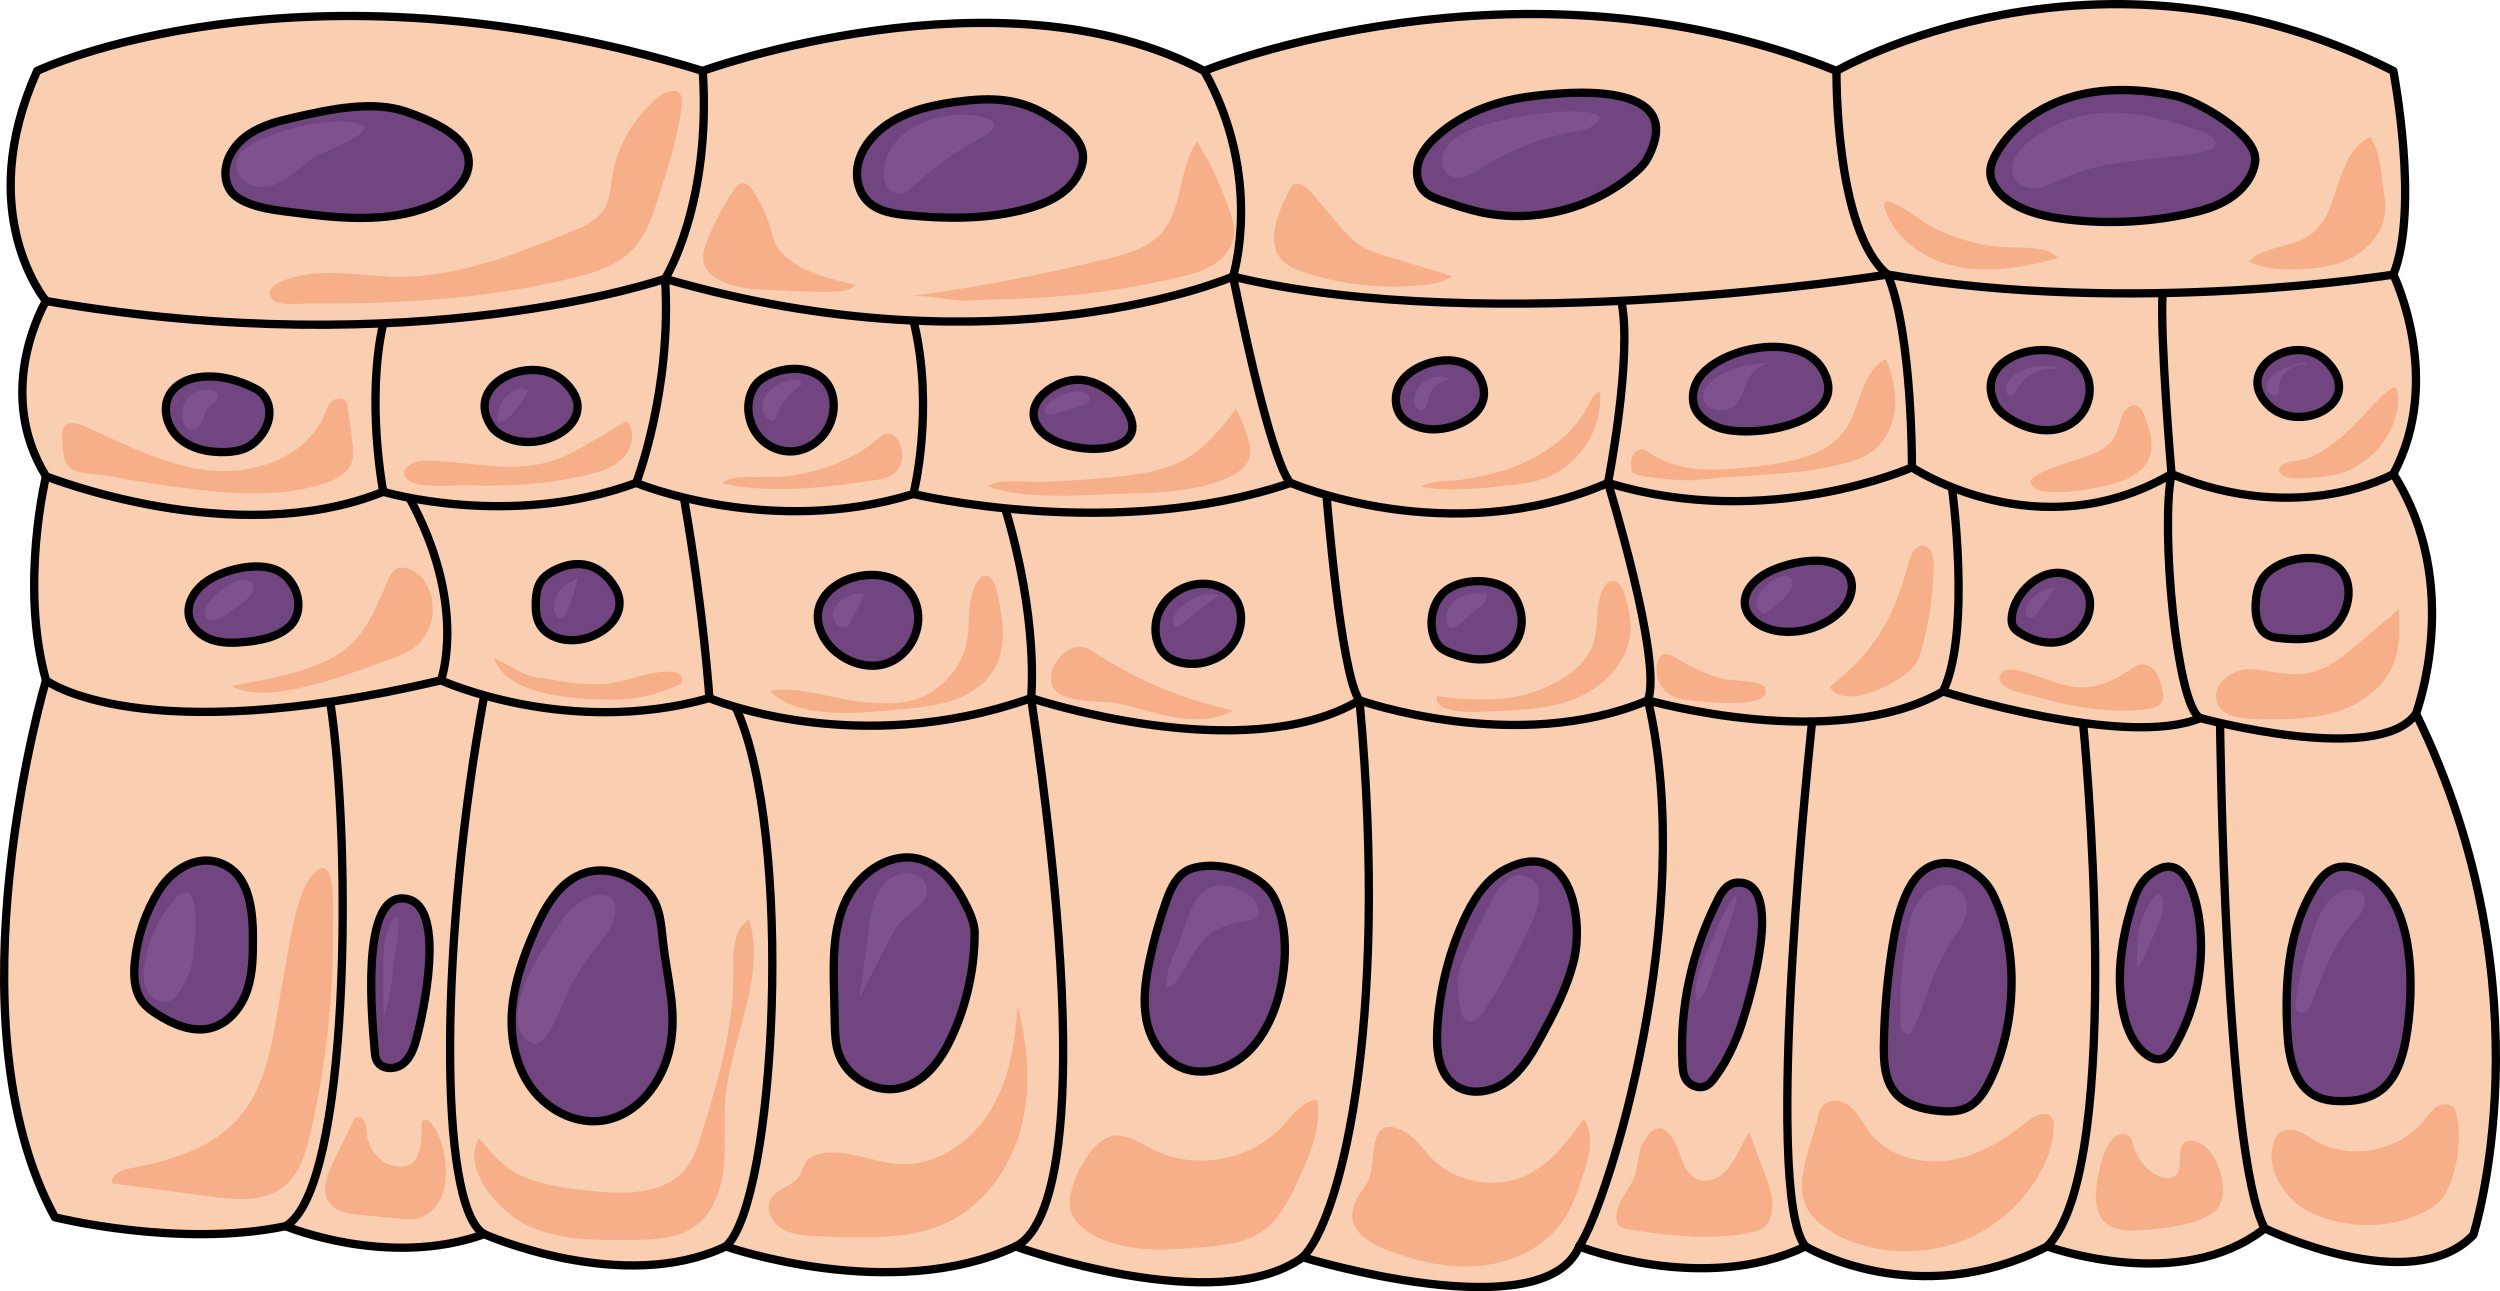 <?xml version="1.0" encoding="utf-8"?>
<!-- Generator: Adobe Illustrator 24.1.2, SVG Export Plug-In . SVG Version: 6.00 Build 0)  -->
<svg version="1.1" id="Camada_1" xmlns="http://www.w3.org/2000/svg" xmlns:xlink="http://www.w3.org/1999/xlink" x="0px" y="0px"
	 width="301.026px" height="155.473px" viewBox="0 0 301.026 155.473" enable-background="new 0 0 301.026 155.473"
	 xml:space="preserve">
<g>
	<g>
		<path fill="#FACEB0" d="M5.54,81.923c0,0-12.022,40.608,1.069,64.652c0,0,14.961,3.74,27.784,1.069c0,0,12.298,5.13,23.915,0.962
			c0,0,16.635,7.387,29.087,1.476c0,0,19.932,6.98,34.893,0c0,0,24.254,8.783,34.568,1.302c0,0,29.015,8.883,33.29-1.302
			c0,0,14.961,5.911,27.25,0c0,0,13.358,8.048,29.12,0c0,0,16.029,5.844,26.181-2.171c0,0,17.632,8.549,25.113,0.801
			c0,0,9.448-29.387-6.897-62.782S5.54,81.923,5.54,81.923z"/>
		<path fill="none" stroke="#000000" stroke-linecap="round" stroke-linejoin="round" stroke-miterlimit="10" d="M5.54,81.923
			c0,0-12.022,40.608,1.069,64.652c0,0,14.961,3.74,27.784,1.069c0,0,12.298,5.13,23.915,0.962c0,0,16.635,7.387,29.087,1.476
			c0,0,19.932,6.98,34.893,0c0,0,24.254,8.783,34.568,1.302c0,0,29.015,8.883,33.29-1.302c0,0,14.961,5.911,27.25,0
			c0,0,13.358,8.048,29.12,0c0,0,16.029,5.844,26.181-2.171c0,0,17.632,8.549,25.113,0.801c0,0,9.448-29.387-6.897-62.782
			S5.54,81.923,5.54,81.923z"/>
		<path fill="none" stroke="#000000" stroke-linecap="round" stroke-linejoin="round" stroke-miterlimit="10" d="M272.697,147.911
			c-4.809-8.816-5.378-60.863-5.378-60.863"/>
		<path fill="none" stroke="#000000" stroke-linecap="round" stroke-linejoin="round" stroke-miterlimit="10" d="M250.82,87.048
			c0,0,5.313,53.182-4.305,63.034"/>
		<path fill="none" stroke="#000000" stroke-linecap="round" stroke-linejoin="round" stroke-miterlimit="10" d="M217.395,150.081
			c-5.343-6.445,0.802-63.205,0.802-63.205"/>
		<path fill="none" stroke="#000000" stroke-linecap="round" stroke-linejoin="round" stroke-miterlimit="10" d="M190.145,150.081
			c3.473-5.11,14.345-40.093,8.282-65.754"/>
		<path fill="none" stroke="#000000" stroke-linecap="round" stroke-linejoin="round" stroke-miterlimit="10" d="M156.856,151.384
			c4.17-4.007,10.581-26.478,6.841-67.056"/>
		<path fill="none" stroke="#000000" stroke-linecap="round" stroke-linejoin="round" stroke-miterlimit="10" d="M122.287,150.081
			c4.007-1.904,9.589-13.659,1.87-66.021"/>
		<path fill="none" stroke="#000000" stroke-linecap="round" stroke-linejoin="round" stroke-miterlimit="10" d="M87.395,150.081
			c6.04-5.377,8.289-49.725,1.172-64.951"/>
		<path fill="none" stroke="#000000" stroke-linecap="round" stroke-linejoin="round" stroke-miterlimit="10" d="M58.308,148.606
			c-5.748-3.366-5.214-36.655,0-64.878"/>
		<path fill="none" stroke="#000000" stroke-linecap="round" stroke-linejoin="round" stroke-miterlimit="10" d="M34.393,147.643
			c7.748-4.542,8.015-45.951,5.343-63.316"/>
	</g>
	<g>
		<path fill="#FACEB0" d="M5.54,57.345c0,0-3.206,13.091,0,24.578c0,0,11.221,8.549,47.554,0c0,0,15.228,6.946,32.326,2.137
			c0,0,17.632,7.48,38.738,0c0,0,25.647,8.549,39.539,0.267c0,0,18.968,6.679,34.73,0c0,0,22.441,6.412,35.532-1.069
			c0,0,21.907,6.946,30.99,3.206c0,0,21.47,5.877,25.963-0.534c0,0,5.814-15.495-2.728-28.853S14.356,44.788,5.54,57.345z"/>
		<path fill="none" stroke="#000000" stroke-linecap="round" stroke-linejoin="round" stroke-miterlimit="10" d="M5.54,57.345
			c0,0-3.206,13.091,0,24.578c0,0,11.221,8.549,47.554,0c0,0,15.228,6.946,32.326,2.137c0,0,17.632,7.48,38.738,0
			c0,0,25.647,8.549,39.539,0.267c0,0,18.968,6.679,34.73,0c0,0,22.441,6.412,35.532-1.069c0,0,21.907,6.946,30.99,3.206
			c0,0,21.47,5.877,25.963-0.534c0,0,5.814-15.495-2.728-28.853S14.356,44.788,5.54,57.345z"/>
		<path fill="none" stroke="#000000" stroke-linecap="round" stroke-linejoin="round" stroke-miterlimit="10" d="M53.094,81.923
			c0,0,3.352-9.125-3.978-22.314"/>
		<path fill="none" stroke="#000000" stroke-linecap="round" stroke-linejoin="round" stroke-miterlimit="10" d="M85.42,84.06
			c0,0-0.666-10.249-3.005-23.712"/>
		<path fill="none" stroke="#000000" stroke-linecap="round" stroke-linejoin="round" stroke-miterlimit="10" d="M124.158,84.06
			c0,0,0.995-9.372-3.206-23.11"/>
		<path fill="none" stroke="#000000" stroke-linecap="round" stroke-linejoin="round" stroke-miterlimit="10" d="M163.697,84.327
			c-2.267-3.031-3.976-24.719-3.976-24.719"/>
		<path fill="none" stroke="#000000" stroke-linecap="round" stroke-linejoin="round" stroke-miterlimit="10" d="M198.427,84.327
			c1.804-4.764-4.809-26.181-4.809-26.181"/>
		<path fill="none" stroke="#000000" stroke-linecap="round" stroke-linejoin="round" stroke-miterlimit="10" d="M233.959,83.259
			c3.462-7.161,1.073-24.588,1.073-24.588"/>
		<path fill="none" stroke="#000000" stroke-linecap="round" stroke-linejoin="round" stroke-miterlimit="10" d="M264.949,86.465
			c-2.884-1.334-4.81-22.989-3.473-29.387"/>
	</g>
	<g>
		<path fill="#FACEB0" d="M288.184,33.06c0,0-22.968-6.706-27.775,2.228c-2.941-11.872-33.13-2.228-33.13-2.228
			c-8.282-13.331-32.06,3.164-32.06,3.164c-5.609-13.877-46.752-2.924-46.752-2.924s-27.804-0.36-38.48,5.297
			c0,0-17.89-17.319-29.912-5.029c-3.473-9.885-33.929,5.363-33.929,5.363s-9.35-4.562-40.608-2.692c0,0-6.412,10.686,0,21.105
			c0,0,22.708,9.083,40.608,1.87c0,0,15.228,4.542,30.456-1.069c0,0,16.01,6.679,33.385,1.336c0,0,24.321,5.877,45.426-1.336
			c0,0,19.235,8.282,38.203,0c19.235,5.877,36.6-1.87,36.6-1.87s15.228,10.152,31.257,0.802c15.495,6.412,26.708,0,26.708,0
			C294.322,45.59,288.184,33.06,288.184,33.06z"/>
		<path fill="none" stroke="#000000" stroke-linecap="round" stroke-linejoin="round" stroke-miterlimit="10" d="M288.184,33.06
			c0,0-22.968-6.706-27.775,2.228l0,0c-2.941-11.872-33.128-2.228-33.129-2.228h0c-8.282-13.331-32.06,3.164-32.06,3.164
			c-5.609-13.877-46.752-2.924-46.752-2.924s-27.804-0.36-38.48,5.297c0,0-17.89-17.319-29.912-5.029
			c-3.473-9.885-33.929,5.363-33.929,5.363s-9.35-4.562-40.608-2.692c0,0-6.412,10.686,0,21.105c0,0,22.708,9.083,40.608,1.87
			c0,0,15.228,4.542,30.456-1.069c0,0,16.01,6.679,33.385,1.336c0,0,24.321,5.877,45.426-1.336c0,0,19.235,8.282,38.203,0
			c19.235,5.877,36.6-1.87,36.6-1.87l0,0c0,0,15.228,10.152,31.257,0.802h0c15.495,6.412,26.708,0,26.708,0
			C294.322,45.59,288.184,33.06,288.184,33.06z"/>
		<path fill="#714580" stroke="#000000" stroke-linecap="round" stroke-linejoin="round" stroke-miterlimit="10" d="M168.497,46.346
			c-0.643,1.248-0.573,2.899,0.364,3.945c0.651,0.726,1.616,1.09,2.571,1.288c3.44,0.715,9.031-1.899,6.712-6.208
			C176.306,41.956,170.021,43.385,168.497,46.346z"/>
		<path fill="#714580" stroke="#000000" stroke-linecap="round" stroke-linejoin="round" stroke-miterlimit="10" d="M125.514,52.072
			c3.027,3.048,14.258,2.988,9.823-3.195c-1.264-1.762-3.516-3.236-5.742-3.151C126.483,45.846,122.544,49.082,125.514,52.072z"/>
		<path fill="#714580" stroke="#000000" stroke-linecap="round" stroke-linejoin="round" stroke-miterlimit="10" d="M91.47,45.828
			c-0.493,0.395-0.835,0.955-1.059,1.547c-0.827,2.19,0.071,4.9,2.042,6.162c3.947,2.529,8.512-1.185,7.872-5.513
			C99.713,43.882,94.342,43.527,91.47,45.828z"/>
		<path fill="#714580" stroke="#000000" stroke-linecap="round" stroke-linejoin="round" stroke-miterlimit="10" d="M59.212,51.399
			c0.337,0.491,0.848,0.835,1.374,1.115c4.692,2.499,12.454-2.061,7.219-6.684C63.983,42.455,55.654,46.222,59.212,51.399z"/>
		<path fill="#714580" stroke="#000000" stroke-linecap="round" stroke-linejoin="round" stroke-miterlimit="10" d="M23.784,45.44
			c-1.33,0.211-2.653,0.876-3.341,2.034c-1.005,1.692-0.328,4.022,1.155,5.316s3.56,1.705,5.528,1.643
			c0.893-0.028,1.803-0.15,2.604-0.548c0.617-0.307,1.149-0.77,1.585-1.304c0.694-0.851,1.159-1.923,1.128-3.02
			c-0.031-1.097-0.611-2.203-1.584-2.713C28.723,45.729,26.21,45.054,23.784,45.44z"/>
		<path fill="#714580" stroke="#000000" stroke-linecap="round" stroke-linejoin="round" stroke-miterlimit="10" d="M204.531,45.599
			c-0.716,1.104-0.949,2.582-0.345,3.751c0.468,0.906,1.36,1.518,2.281,1.958c3.875,1.854,16.923-0.314,12.936-6.906
			C216.639,39.831,206.973,41.832,204.531,45.599z"/>
		<path fill="#714580" stroke="#000000" stroke-linecap="round" stroke-linejoin="round" stroke-miterlimit="10" d="M240.183,48.59
			c0.364,0.766,1.049,1.33,1.762,1.789c2.343,1.506,5.645,2.172,7.962,0.234c1.902-1.591,2.311-4.527,0.756-6.49
			C247.421,40.026,237.385,42.699,240.183,48.59z"/>
		<path fill="#714580" stroke="#000000" stroke-linecap="round" stroke-linejoin="round" stroke-miterlimit="10" d="M273.094,48.752
			c3.58,3.576,11.458,0.017,7.439-4.822C276.803,39.439,268.684,44.346,273.094,48.752z"/>
		<path fill="none" stroke="#000000" stroke-miterlimit="10" d="M155.415,58.146c0,0-2.037-0.773-6.946-24.845"/>
		<path fill="none" stroke="#000000" stroke-miterlimit="10" d="M109.989,59.482c0,0,2.602-10.298,0-20.885"/>
		<path fill="none" stroke="#000000" stroke-miterlimit="10" d="M76.604,58.146c0,0,4.337-11.195,3.473-24.578"/>
		<path fill="none" stroke="#000000" stroke-miterlimit="10" d="M46.148,59.215c0,0-2.108-10.928,0-20.284"/>
		<path fill="none" stroke="#000000" stroke-miterlimit="10" d="M193.618,58.146c0,0,3.001-15.273,1.602-21.921"/>
		<path fill="none" stroke="#000000" stroke-miterlimit="10" d="M230.219,56.276c0,0,0.085-16.079-2.939-23.216"/>
		<path fill="none" stroke="#000000" stroke-miterlimit="10" d="M261.476,57.078c0,0-1.435-16.773-1.067-21.79"/>
	</g>
	<g>
		<path fill="#FACEB0" d="M4.471,8.537c0,0,31.257-14.878,80.147,0c0,0,35.799-13.008,60.377,0c0,0,37.936-15.413,76.14,0
			c0,0,31.243-18.084,67.049,0c0,0,3.198,16.535,0,24.523c0,0-31.25,5.103-60.904,0c0,0-47.821,7.721-78.811,0.24
			c0,0-27.784,12.022-68.392,0.267c0,0-29.922,10.419-74.537,2.672C5.54,36.239-3.276,25.718,4.471,8.537z"/>
		<path fill="none" stroke="#000000" stroke-linecap="round" stroke-linejoin="round" stroke-miterlimit="10" d="M4.471,8.537
			c0,0,31.257-14.878,80.147,0c0,0,35.799-13.008,60.377,0c0,0,37.936-15.413,76.14,0c0,0,31.243-18.084,67.049,0
			c0,0,3.198,16.535,0,24.523c0,0-31.25,5.103-60.904,0c0,0-47.821,7.721-78.811,0.24c0,0-27.784,12.022-68.392,0.267
			c0,0-29.922,10.419-74.537,2.672C5.54,36.239-3.276,25.718,4.471,8.537z"/>
		<path fill="none" stroke="#000000" stroke-linecap="round" stroke-linejoin="round" stroke-miterlimit="10" d="M80.077,33.568
			c0,0,5.61-8.918,4.542-25.03"/>
		<path fill="none" stroke="#000000" stroke-linecap="round" stroke-linejoin="round" stroke-miterlimit="10" d="M148.469,33.3
			c0,0,3.74-11.857-3.473-24.763"/>
		<path fill="none" stroke="#000000" stroke-linecap="round" stroke-linejoin="round" stroke-miterlimit="10" d="M227.28,33.06
			c-6.412-5.37-6.145-24.523-6.145-24.523"/>
	</g>
	<path fill="#714580" stroke="#000000" stroke-linecap="round" stroke-linejoin="round" stroke-miterlimit="10" d="M19.137,107.225
		c-1.624,2.591-2.607,5.572-2.907,8.615c-0.166,1.68-0.081,3.516,0.961,4.844c0.476,0.607,1.119,1.06,1.77,1.474
		c1.929,1.225,4.248,2.21,6.457,1.625c2.106-0.558,3.64-2.468,4.339-4.532c0.7-2.064,0.704-4.289,0.701-6.468
		c-0.004-2.626-0.318-6.549-2.721-8.222C24.549,102.339,20.932,104.36,19.137,107.225z"/>
	<path fill="#714580" stroke="#000000" stroke-linecap="round" stroke-linejoin="round" stroke-miterlimit="10" d="M76.291,105.986
		c-1.711-1.07-3.87-1.5-5.799-0.906c-3.036,0.934-4.812,4.022-6.09,6.93c-1.331,3.029-2.458,6.197-2.736,9.494
		s0.358,6.759,2.29,9.445s5.282,4.45,8.559,3.993c4.215-0.588,7.28-4.611,8.147-8.778c0.908-4.364-0.334-8.332-0.815-12.623
		C79.482,110.278,79.467,107.972,76.291,105.986z"/>
	<path fill="#714580" stroke="#000000" stroke-linecap="round" stroke-linejoin="round" stroke-miterlimit="10" d="M117.359,112.297
		c-0.002,4.276-0.932,8.549-2.706,12.44c-1.215,2.663-3.054,5.331-5.856,6.179c-3.162,0.957-6.894-1.065-7.872-4.221
		c-0.351-1.133-0.382-2.337-0.41-3.522c-0.031-1.29-0.061-2.581-0.092-3.871c-0.089-3.742-0.144-7.652,1.501-11.014
		s5.565-5.932,9.119-4.755c2.21,0.733,3.782,2.701,4.902,4.742C116.554,109.389,117.359,111.026,117.359,112.297z"/>
	<path fill="#714580" stroke="#000000" stroke-linecap="round" stroke-linejoin="round" stroke-miterlimit="10" d="M143.286,104.658
		c-1.527,0.587-2.298,2.262-2.846,3.804c-0.845,2.374-1.526,4.807-2.037,7.274c-0.487,2.35-0.819,4.789-0.345,7.143
		s1.876,4.628,4.063,5.619c2.234,1.012,4.961,0.508,6.978-0.886c2.017-1.394,3.391-3.565,4.268-5.855
		c1.521-3.967,2.061-9.863-0.029-13.779C151.728,104.959,146.396,103.463,143.286,104.658z"/>
	<path fill="#714580" stroke="#000000" stroke-linecap="round" stroke-linejoin="round" stroke-miterlimit="10" d="M181.384,104.606
		c-2.482,1.255-4.046,3.789-5.185,6.327c-1.873,4.171-2.947,8.699-3.149,13.267c-0.102,2.323,0.174,4.973,2.019,6.387
		c1.809,1.387,4.52,0.971,6.368-0.363s3.026-3.384,4.117-5.385c1.576-2.89,3.103-5.847,3.917-9.037
		C190.776,110.691,189.099,100.704,181.384,104.606z"/>
	<path fill="#714580" stroke="#000000" stroke-linecap="round" stroke-linejoin="round" stroke-miterlimit="10" d="M209.17,106.278
		c-1.131,0.063-1.801,1.017-2.23,1.857c-3.24,6.329-4.735,13.226-4.348,20.059c0.038,0.665,0.104,1.358,0.535,1.927
		c0.431,0.569,1.343,0.961,2.112,0.708c0.481-0.158,0.801-0.522,1.075-0.876c1.265-1.631,2.155-3.43,2.899-5.255
		C210.005,122.756,215.486,105.929,209.17,106.278z"/>
	<path fill="#714580" stroke="#000000" stroke-linecap="round" stroke-linejoin="round" stroke-miterlimit="10" d="M227.671,115.287
		c-0.501,3.489-0.78,7.01-0.833,10.534c-0.031,2.048,0.081,4.285,1.426,5.831c1.217,1.399,3.167,1.892,5.01,2.095
		c1.209,0.133,2.488,0.163,3.581-0.37c1.295-0.631,2.111-1.938,2.745-3.232c3.2-6.533,3.649-15.946,0.297-22.599
		c-1.144-2.27-4.19-4.225-6.842-3.465C229.09,105.217,228.155,111.922,227.671,115.287z"/>
	<path fill="#714580" stroke="#000000" stroke-linecap="round" stroke-linejoin="round" stroke-miterlimit="10" d="M258.752,105.407
		c-1.17,0.961-1.721,2.469-2.148,3.922c-1.225,4.169-1.848,8.628-0.868,12.861c0.407,1.758,1.14,3.528,2.539,4.667
		c0.584,0.475,1.355,0.836,2.077,0.624c0.682-0.2,1.124-0.846,1.48-1.461c2.421-4.186,3.484-9.116,3.125-13.929
		C264.747,109.279,263.448,101.55,258.752,105.407z"/>
	<path fill="#714580" stroke="#000000" stroke-linecap="round" stroke-linejoin="round" stroke-miterlimit="10" d="M284.243,104.815
		c-0.923-0.389-1.965-0.617-2.926-0.336c-1.182,0.345-2.021,1.384-2.67,2.431c-3.144,5.079-3.537,11.377-3.224,17.343
		c0.155,2.956,0.781,6.399,3.424,7.733c0.957,0.483,2.055,0.604,3.127,0.606c1.51,0.003,3.072-0.235,4.339-1.055
		c2.056-1.33,2.924-3.886,3.363-6.294C290.769,119.248,290.988,107.662,284.243,104.815z"/>
	<path fill="#714580" stroke="#000000" stroke-linecap="round" stroke-linejoin="round" stroke-miterlimit="10" d="M45.121,126.522
		c0.032,0.416,0.068,0.845,0.26,1.215c0.55,1.058,2.171,1.103,3.113,0.372c0.943-0.73,1.358-1.939,1.668-3.091
		c0.746-2.769,3.601-15.567-1.007-16.741C43.083,106.729,44.901,123.669,45.121,126.522z"/>
	<path fill="#714580" stroke="#000000" stroke-linecap="round" stroke-linejoin="round" stroke-miterlimit="10" d="M24.524,70.27
		c-1.172,0.94-2.047,2.428-1.775,3.906c0.25,1.357,1.425,2.402,2.729,2.853c1.304,0.45,2.724,0.401,4.097,0.264
		c1.828-0.182,3.736-0.552,5.14-1.736c2.179-1.838,1.214-5.583-1.202-6.812C31.019,67.476,26.561,68.637,24.524,70.27z"/>
	<path fill="#714580" stroke="#000000" stroke-linecap="round" stroke-linejoin="round" stroke-miterlimit="10" d="M66.683,68.697
		c-0.64,0.33-1.24,0.78-1.614,1.395c-0.425,0.697-0.526,1.541-0.557,2.356c-0.034,0.904,0.015,1.846,0.434,2.648
		c0.79,1.508,2.699,2.112,4.396,1.975c3.272-0.264,6.628-3.142,4.682-6.372C72.374,67.963,69.686,67.151,66.683,68.697z"/>
	<path fill="#714580" stroke="#000000" stroke-linecap="round" stroke-linejoin="round" stroke-miterlimit="10" d="M98.685,72.946
		c-0.714,2.031,0.422,4.335,2.112,5.668c1.262,0.995,2.856,1.599,4.461,1.545c4.546-0.153,7.047-5.975,3.91-9.332
		C106.472,67.943,100.022,69.141,98.685,72.946z"/>
	<path fill="#714580" stroke="#000000" stroke-linecap="round" stroke-linejoin="round" stroke-miterlimit="10" d="M139.14,75.439
		c-0.07,1.255,0.276,2.596,1.205,3.444c0.615,0.562,1.433,0.862,2.257,0.987c1.622,0.248,3.334-0.158,4.674-1.106
		c2.49-1.763,3.187-6.205,0.17-7.832C143.949,69.047,139.358,71.521,139.14,75.439z"/>
	<path fill="#714580" stroke="#000000" stroke-linecap="round" stroke-linejoin="round" stroke-miterlimit="10" d="M174.432,70.881
		c-1.767,1.143-2.439,3.57-1.851,5.59c0.144,0.494,0.359,0.979,0.716,1.35c0.393,0.409,0.926,0.649,1.456,0.851
		c1.701,0.65,3.601,1.006,5.342,0.471c3.169-0.974,3.981-4.721,2.225-7.356C180.829,69.55,176.495,69.547,174.432,70.881z"/>
	<path fill="#714580" stroke="#000000" stroke-linecap="round" stroke-linejoin="round" stroke-miterlimit="10" d="M35.458,14.136
		c-1.913,0.435-3.86,0.932-5.488,2.026c-1.628,1.095-2.9,2.913-2.825,4.874c0.028,0.734,0.25,1.472,0.702,2.052
		c0.47,0.603,1.155,1.001,1.859,1.3c1.6,0.679,3.349,0.907,5.073,1.129c5.717,0.736,11.732,1.438,17.078-0.716
		c2.509-1.011,5.056-3.29,4.516-5.94c-0.57-2.798-4.874-4.47-7.275-5.346C44.93,11.994,39.614,13.191,35.458,14.136z"/>
	<path fill="#714580" stroke="#000000" stroke-linecap="round" stroke-linejoin="round" stroke-miterlimit="10" d="M114.961,12.283
		c-3.418,0.473-6.962,1.388-9.453,3.776c-1.121,1.074-1.996,2.453-2.252,3.984c-0.255,1.531,0.176,3.212,1.305,4.276
		c1.231,1.16,3.032,1.432,4.715,1.596c4.785,0.467,9.683,0.5,14.323-0.759c2.31-0.627,4.671-1.682,5.961-3.698
		c2.251-3.517-0.386-5.616-3.056-7.332C122.823,11.761,119.37,11.673,114.961,12.283z"/>
	<path fill="#714580" stroke="#000000" stroke-linecap="round" stroke-linejoin="round" stroke-miterlimit="10" d="M183.793,11.678
		c-3.921,0.563-7.789,2.03-10.74,4.673c-0.966,0.865-1.849,1.888-2.24,3.124c-0.391,1.237-0.199,2.722,0.74,3.617
		c0.579,0.553,1.362,0.826,2.12,1.084c1.481,0.504,2.965,1.01,4.492,1.35c6.507,1.448,13.656-0.358,18.695-4.723
		c0.591-0.512,1.164-1.069,1.529-1.761C203.395,9.544,188.649,10.98,183.793,11.678z"/>
	<path fill="#714580" stroke="#000000" stroke-linecap="round" stroke-linejoin="round" stroke-miterlimit="10" d="M213.006,68.847
		c-1.581,0.782-3.12,2.267-2.896,4.017c0.216,1.69,1.986,2.751,3.66,3.067c2.754,0.52,5.734-0.346,7.782-2.261
		c1.654-1.547,2.177-4.296-0.065-5.532C219.175,66.865,215.17,67.778,213.006,68.847z"/>
	<path fill="#714580" stroke="#000000" stroke-linecap="round" stroke-linejoin="round" stroke-miterlimit="10" d="M272.325,69.853
		c-0.511,0.879-0.679,1.917-0.724,2.933c-0.062,1.417,0.253,3.082,1.52,3.719c0.446,0.224,0.954,0.285,1.45,0.336
		c1.919,0.196,3.973,0.259,5.646-0.702c2.529-1.453,3.705-5.971,1.153-7.961C278.946,66.288,273.839,67.247,272.325,69.853z"/>
	<path fill="#714580" stroke="#000000" stroke-linecap="round" stroke-linejoin="round" stroke-miterlimit="10" d="M242.236,74.331
		c-0.03,0.349-0.025,0.713,0.123,1.03c0.167,0.356,0.495,0.608,0.825,0.822c1.328,0.864,2.938,1.363,4.508,1.151
		c3.526-0.478,5.577-5.301,2.38-7.606C246.825,67.386,242.527,70.93,242.236,74.331z"/>
	<path fill="#714580" stroke="#000000" stroke-linecap="round" stroke-linejoin="round" stroke-miterlimit="10" d="M271.543,19.531
		c-0.277,1.814-1.54,3.367-3.082,4.362c-1.542,0.995-3.345,1.5-5.14,1.88c-4.721,0.998-9.605,1.219-14.396,0.65
		c-2.477-0.294-5.007-0.829-7.06-2.247c-1.184-0.818-2.235-2.064-2.211-3.504c0.013-0.779,0.34-1.518,0.724-2.195
		c1.995-3.521,5.649-5.917,9.562-6.949c3.913-1.032,8.07-0.804,12.031,0.023C264.581,12.097,272.038,16.288,271.543,19.531z"/>
	<path fill="#F7AF89" d="M34.112,117.792c-1.176,5.974-1.498,12.614-5.619,17.096c-3.252,3.537-8.195,4.909-12.915,5.81
		c-1.009,0.193-2.318,0.798-2.058,1.792c3.932,0.527,7.864,1.055,11.796,1.582c3.011,0.404,6.387,0.717,8.789-1.144
		c1.972-1.528,2.73-4.12,3.289-6.551c1.881-8.184,2.79-16.591,2.709-24.988c-0.016-1.674,0.495-9.187-2.407-6.14
		C35.52,107.534,34.715,114.73,34.112,117.792z"/>
	<path fill="#F7AF89" d="M46.883,140.214c-1.601-0.574-2.629-2.263-2.758-3.958c-0.033-0.433-0.021-0.888-0.224-1.272
		s-0.723-0.645-1.081-0.399c-0.16,0.11-0.251,0.293-0.335,0.467c-0.8,1.658-1.6,3.317-2.4,4.975c-0.718,1.489-1.422,3.321-0.511,4.7
		c0.788,1.193,2.405,1.437,3.828,1.571c1.563,0.147,3.126,0.294,4.689,0.441c0.759,0.071,1.536,0.142,2.276-0.042
		c1.23-0.305,2.213-1.299,2.734-2.454s0.63-2.458,0.567-3.724c-0.094-1.902-0.593-3.848-1.806-5.315
		c-0.219-0.265-0.589-0.532-0.874-0.338c-0.199,0.135-0.218,0.416-0.218,0.656C50.778,138.013,50.619,141.459,46.883,140.214z"/>
	<path fill="#F7AF89" d="M63.018,141.67c2.543,1.111,5.348,1.438,8.109,1.724c4.081,0.422,8.889,0.495,11.461-2.7
		c1.002-1.244,1.489-2.813,1.955-4.341c1.91-6.259,3.837-12.641,3.758-19.185c-0.028-2.361-0.092-5.207,1.891-6.489
		c2.154,7.105-2.275,14.431-2.863,21.832c-0.216,2.723,0.094,5.473-0.204,8.188c-0.299,2.715-1.344,5.537-3.601,7.075
		c-2.053,1.399-4.697,1.487-7.181,1.527c-4.512,0.072-9.232,0.099-13.252-1.95c-3.026-1.543-7.638-6.716-5.39-10.326
		C59.221,138.976,60.645,140.634,63.018,141.67z"/>
	<path fill="#F7AF89" d="M98.515,138.976c3.262-0.818,6.574,1.044,9.934,1.19c4.394,0.19,8.509-2.687,10.802-6.441
		c2.293-3.753,3.031-8.252,3.247-12.645c1.313,4.864,1.737,10.073,0.398,14.929c-1.339,4.857-4.604,9.316-9.206,11.366
		c-3.104,1.383-6.589,1.616-9.986,1.624c-1.971,0.005-3.942-0.059-5.908-0.192c-1.317-0.089-2.693-0.229-3.796-0.953
		c-1.103-0.724-1.814-2.221-1.231-3.405c0.639-1.298,2.207-1.445,3.128-2.414C96.984,140.889,96.482,139.485,98.515,138.976z"/>
	<path fill="#F7AF89" d="M134.86,136.741c1.57,0.221,2.925,1.168,4.36,1.841c5.048,2.366,11.57,1.051,15.307-3.085
		c1.18-1.307,2.35-2.99,4.11-3.059c0.529,3.334-0.924,6.628-2.341,9.691c-1.035,2.238-2.15,4.575-4.145,6.023
		c-2.126,1.544-4.89,1.819-7.508,2.041c-4.606,0.391-9.589,0.694-13.493-1.783c-1.122-0.712-2.171-1.753-2.323-3.073
		C128.51,142.563,131.634,136.287,134.86,136.741z"/>
	<path fill="#F7AF89" d="M168.915,136.156c1.482,0.73,2.403,2.224,3.569,3.394c2.946,2.954,7.84,3.739,11.562,1.854
		c2.833-1.435,4.797-4.106,6.653-6.682c1.34,1.939,0.647,4.567-0.093,6.804c-0.608,1.838-1.227,3.701-2.298,5.313
		c-2.163,3.255-6.011,5.141-9.897,5.559s-7.811-0.493-11.457-1.9c-1.869-0.722-3.95-1.925-4.121-3.922
		c-0.129-1.502,0.899-2.82,1.742-4.071C165.948,140.467,164.303,133.883,168.915,136.156z"/>
	<path fill="#F7AF89" d="M202.428,139.448c0.359,1.096,1.015,2.212,2.106,2.585c1.035,0.354,2.209-0.077,3.024-0.807
		c0.815-0.73,1.343-1.719,1.854-2.686c0.403-0.762,0.806-1.523,1.208-2.285c0.625,1.684,1.25,3.367,1.875,5.051
		c0.599,1.613,1.206,3.351,0.784,5.019c-0.124,0.49-0.344,0.969-0.71,1.318c-0.485,0.462-1.166,0.646-1.821,0.783
		c-4.815,1.002-9.802,0.315-14.671-0.376c-0.368-0.052-0.758-0.115-1.035-0.362c-0.269-0.241-0.378-0.616-0.402-0.976
		c-0.12-1.836,1.477-3.335,2.132-4.932c0.499-1.215,0.401-2.928,0.999-4.039C199.832,133.916,201.499,136.61,202.428,139.448z"/>
	<path fill="#F7AF89" d="M218.884,134.532c0.103-0.448,0.212-0.911,0.487-1.279c0.772-1.035,2.465-0.804,3.453,0.027
		s1.535,2.059,2.319,3.084c2.144,2.802,6.021,3.882,9.511,3.363s6.633-2.411,9.372-4.635c0.924-0.75,2.489-1.46,3.09-0.432
		c0.16,0.274,0.182,0.605,0.183,0.922c0.001,1.805-0.588,3.568-1.412,5.174c-2.21,4.308-6.206,7.664-10.831,9.097
		c-5.178,1.604-12.131,0.908-16.296-2.867C215.17,143.734,217.957,138.578,218.884,134.532z"/>
	<path fill="#F7AF89" d="M257.042,148.154c-1.151,0.036-2.384-0.047-3.305-0.738c-1.736-1.303-1.492-3.934-1.045-6.059
		c0.26-1.237,0.539-2.5,1.207-3.573c0.298-0.479,0.693-0.929,1.223-1.123c0.529-0.194,1.209-0.058,1.502,0.424
		c0.132,0.217,0.173,0.474,0.23,0.722c0.364,1.6,1.476,3.013,2.945,3.743c0.671,0.334,1.547,0.504,2.121,0.022
		c1.16-0.973-0.047-3.474,1.327-4.109c0.214-0.099,0.457-0.122,0.692-0.104c2.901,0.217,4.835,6.063,3.064,8.152
		C265.208,147.629,259.516,148.077,257.042,148.154z"/>
	<path fill="#F7AF89" d="M273.956,137.013c0.365-0.844,1.473-1.127,2.367-0.912c0.894,0.214,1.65,0.789,2.446,1.247
		c4.207,2.422,10.107,1.312,13.146-2.474c0.456-0.568,0.866-1.198,1.477-1.592c0.612-0.394,1.511-0.47,2.009,0.06
		c0.286,0.304,0.382,0.737,0.449,1.148c0.42,2.564,0.183,5.234-0.684,7.684c-0.321,0.908-0.74,1.805-1.413,2.494
		c-0.505,0.517-1.134,0.897-1.778,1.226c-4.198,2.141-9.275,2.109-13.551,0.216C275.344,144.744,272.36,140.702,273.956,137.013z"/>
	<path fill="#F7AF89" d="M35.8,80.892c2.347-0.715,4.7-1.658,6.482-3.344c2.179-2.061,3.267-4.984,4.462-7.735
		c0.177-0.407,0.369-0.828,0.709-1.114c0.885-0.744,2.275-0.207,3.094,0.609c2.296,2.288,2.025,6.597-0.54,8.579
		c-0.878,0.679-1.931,1.087-2.976,1.461c-4.442,1.591-14.616,5.754-19.098,3.282C30.536,82.024,33.211,81.681,35.8,80.892z"/>
	<path fill="#F7AF89" d="M65.509,81.659c2.686,0.503,5.436,1.008,8.136,0.585c2.363-0.37,4.631-1.443,7.021-1.363
		c0.416,0.014,0.856,0.073,1.177,0.337c0.321,0.264,0.454,0.793,0.174,1.101c-2.587,1.287-5.479,1.954-8.369,1.932
		c-3.926-0.031-12.719-0.374-14.169-5.071C61.397,80.078,63.199,81.659,65.509,81.659z"/>
	<path fill="#F7AF89" d="M104.091,84.548c1.78,0.139,3.59,0.275,5.333-0.108c3.455-0.759,6.324-3.708,6.988-7.182
		c0.468-2.446-0.032-5.175,1.288-7.286c0.162-0.258,0.364-0.514,0.651-0.617c0.854-0.308,1.465,0.832,1.66,1.718
		c0.692,3.147,1.339,6.63-0.247,9.434c-1.02,1.803-2.849,3.039-4.799,3.741c-1.949,0.702-4.034,0.924-6.097,1.119
		c-4.498,0.426-12.714,1.502-16.147-2.18C96.003,82.502,100.679,84.282,104.091,84.548z"/>
	<path fill="#F7AF89" d="M130.315,77.905c0.692,0.139,1.296,0.542,1.889,0.924c4.961,3.196,10.508,5.479,16.281,6.703
		c-2.075,1.197-4.628,1.255-6.99,0.852c-2.361-0.402-4.632-1.225-6.982-1.692c-2.094-0.416-6.972,0.12-7.833-2.177
		C125.95,80.564,128.235,77.486,130.315,77.905z"/>
	<path fill="#F7AF89" d="M188.433,81.51c1.399-0.923,2.691-2.126,3.298-3.689c0.852-2.194,0.247-4.791,1.286-6.902
		c0.223-0.452,0.578-0.908,1.079-0.968c0.853-0.102,1.343,0.923,1.566,1.753c0.347,1.294,0.697,2.609,0.678,3.949
		c-0.047,3.369-2.487,6.358-5.475,7.914c-2.988,1.556-6.448,1.913-9.816,2.003c-1.684,0.045-8.491,0.846-8.04-1.745
		C178.4,84.503,183.682,84.645,188.433,81.51z"/>
	<path fill="#F7AF89" d="M229.825,67.709c0.248-0.937,0.786-2.095,1.751-2.004c0.999,0.093,1.285,1.407,1.268,2.411
		c-0.055,3.27-0.513,6.534-1.358,9.693c-0.194,0.725-0.413,1.456-0.816,2.09c-1.379,2.172-8.603,5.849-10.346,2.799
		C225.734,78.444,228.027,74.491,229.825,67.709z"/>
	<path fill="#F7AF89" d="M202.024,79.332c-0.613-0.395-1.444-0.821-2.003-0.352c-0.179,0.15-0.285,0.369-0.364,0.588
		c-0.535,1.49,0.125,3.317,1.49,4.12c0.855,0.503,1.878,0.612,2.865,0.709c1.278,0.126,9.867,1.076,8.468-1.668
		c-0.398-0.781-4.06-0.751-4.968-0.99C205.574,81.228,203.712,80.418,202.024,79.332z"/>
	<path fill="#F7AF89" d="M244.981,81.291c1.836,0.605,3.649,1.441,5.583,1.473c2.14,0.036,4.179-0.928,5.944-2.139
		c0.374-0.257,0.757-0.533,1.205-0.61c0.735-0.127,1.471,0.334,1.892,0.95s0.591,1.364,0.754,2.092
		c0.102,0.457,0.2,0.951,0.009,1.378c-0.291,0.648-1.098,0.852-1.803,0.943c-4.656,0.604-9.323-0.275-13.782-1.592
		c-0.957-0.283-4.396-0.737-3.993-2.34C241.184,79.872,243.929,80.945,244.981,81.291z"/>
	<path fill="#F7AF89" d="M271.065,80.575c2.278,0.185,4.563,0.884,6.81,0.47c2.392-0.441,4.364-2.071,6.219-3.644
		c1.59-1.348,3.179-2.696,4.769-4.043c0.097,2.278,0.156,4.641-0.729,6.742c-1.129,2.681-3.687,4.563-6.442,5.496
		c-2.755,0.933-5.717,1.032-8.626,1.004c-1.738-0.017-5.377,0.147-6.089-1.95C266.15,82.213,269.087,80.414,271.065,80.575z"/>
	<path fill="#F7AF89" d="M7.51,52.696c-0.03-0.477-0.034-1.004,0.271-1.372c0.538-0.649,1.575-0.367,2.345-0.023
		c4.944,2.216,9.866,4.836,15.258,5.363s11.516-1.683,13.64-6.667c0.254-0.596,0.464-1.245,0.946-1.678
		c0.482-0.433,1.356-0.512,1.71,0.031c0.132,0.203,0.168,0.452,0.2,0.693c0.174,1.289,0.347,2.578,0.521,3.868
		c0.133,0.99,0.259,2.038-0.139,2.954c-0.54,1.241-1.888,1.904-3.171,2.333c-4.692,1.568-9.782,1.352-14.701,0.828
		c-3.72-0.396-7.421-0.958-11.091-1.684c-1.122-0.222-3.802-0.256-4.71-0.871C7.476,55.716,7.596,54.049,7.51,52.696z"/>
	<path fill="#F7AF89" d="M35.028,33.473c4.099-1.233,8.489-0.196,12.769-0.149c7.186,0.079,14.07-2.649,20.737-5.334
		c1.682-0.678,3.496-1.469,4.351-3.069c0.554-1.035,0.612-2.252,0.789-3.413c0.581-3.807,2.606-7.375,5.577-9.825
		c0.783-0.646,2.105-1.149,2.674-0.308c0.25,0.37,0.217,0.857,0.164,1.301c-0.458,3.831-1.652,7.529-2.84,11.2
		c-0.723,2.234-1.496,4.553-3.135,6.236c-1.814,1.863-4.428,2.677-6.951,3.306c-6.981,1.741-14.156,2.587-21.334,2.933
		c-3.601,0.174-7.208,0.22-10.813,0.193c-1.039-0.008-3.853,0.46-4.428-0.793C31.994,34.454,34.078,33.759,35.028,33.473z"/>
	<path fill="#F7AF89" d="M51.161,55.463c5.189,0.049,10.533,1.617,15.46-0.009c1.679-0.554,3.217-1.457,4.741-2.353
		c1.361-0.801,2.722-1.602,4.084-2.403c1.095,1.186,0.737,3.206-0.368,4.383c-1.104,1.177-2.727,1.697-4.295,2.079
		c-4.683,1.138-9.528,1.432-14.332,1.285c-1.71-0.052-5.567,0.385-7.035-0.487C47.621,56.893,49.373,55.446,51.161,55.463z"/>
	<path fill="#F7AF89" d="M105.345,57.823c0.882-0.138,1.815-0.318,2.469-0.926c0.851-0.792,0.987-2.138,0.62-3.241
		c-0.236-0.712-0.798-1.442-1.548-1.411c-0.509,0.021-0.927,0.386-1.316,0.714c-3.136,2.635-7.201,3.968-11.268,4.453
		c-1.423,0.17-6.741-0.416-7.293,0.812C92.73,59.492,99.61,58.718,105.345,57.823z"/>
	<path fill="#F7AF89" d="M141.97,33.386c1.414-0.334,2.844-0.709,4.081-1.47c1.237-0.761,2.274-1.97,2.492-3.406
		c0.17-1.118-0.163-2.247-0.535-3.315c-0.993-2.854-2.291-5.601-3.866-8.179c-2.312,3.325-1.663,8.228-4.434,11.182
		c-1.579,1.684-3.938,2.346-6.178,2.902c-7.935,1.967-15.977,3.501-24.079,4.594c2.199-0.297,4.95,0.634,7.295,0.491
		c2.468-0.151,4.937-0.153,7.407-0.276C130.153,35.611,136.125,34.767,141.97,33.386z"/>
	<path fill="#F7AF89" d="M94.885,31.135c-0.451-0.354-0.885-0.741-1.204-1.218c-0.47-0.704-0.656-1.553-0.894-2.366
		c-0.468-1.603-1.17-3.137-2.078-4.539c-0.312-0.483-0.757-1.004-1.33-0.954c-0.492,0.042-0.835,0.491-1.105,0.904
		c-1.228,1.887-2.269,3.895-3.103,5.986c-0.374,0.938-0.708,1.985-0.372,2.937c0.266,0.755,0.916,1.313,1.609,1.713
		c1.872,1.078,4.122,1.213,6.28,1.322c2.223,0.113,4.448,0.225,6.674,0.214c1.13-0.006,2.832,0.041,3.605-0.802
		C100.034,33.499,97.394,33.108,94.885,31.135z"/>
	<path fill="#F7AF89" d="M135.118,57.325c2.592-0.301,5.24-0.713,7.519-1.985c2.546-1.422,4.404-3.786,6.192-6.089
		c0.662,1.229,1.178,2.536,1.534,3.886c0.133,0.505,0.245,1.029,0.183,1.548c-0.174,1.447-1.598,2.387-2.945,2.944
		c-3.842,1.587-8.107,1.713-12.263,1.816c-5.151,0.128-11.594,0.849-16.516-0.928c1.765-0.92,4.599-0.431,6.547-0.487
		C128.626,57.935,131.88,57.7,135.118,57.325z"/>
	<path fill="#F7AF89" d="M182.119,58.388c1.259-0.142,2.524-0.323,3.723-0.733c4.255-1.455,7.217-6.02,6.814-10.498
		c-0.615,0.094-0.942,0.754-1.212,1.314c-1.929,3.995-5.904,6.698-10.119,8.082c-1.837,0.603-3.735,0.985-5.648,1.248
		c-1.4,0.192-3.368-0.024-4.561,0.799C174.532,59.276,178.649,58.778,182.119,58.388z"/>
	<path fill="#F7AF89" d="M222.019,55.807c1.137-0.303,2.284-0.658,3.255-1.322c1.699-1.162,2.683-3.189,2.891-5.238
		c0.208-2.048-0.291-4.115-1.082-6.016c-2.981,1.455-2.994,5.689-4.851,8.438c-2.152,3.186-6.436,3.946-10.25,4.43
		c-4.58,0.581-9.643,1.052-13.424-1.597c-0.216-0.152-0.435-0.316-0.693-0.373c-0.565-0.125-1.128,0.329-1.331,0.871
		c-0.203,0.542-0.137,1.142-0.069,1.717c0.098,0.822,5.887,1.112,6.607,1.12c1.598,0.02,3.136-0.25,4.721-0.368
		C212.642,57.107,217.267,57.073,222.019,55.807z"/>
	<path fill="#F7AF89" d="M155.313,22.761c0.067-0.13,0.138-0.262,0.239-0.369c0.631-0.668,1.708,0.064,2.303,0.764
		c1.009,1.185,2.018,2.371,3.027,3.556c1.027,1.206,2.088,2.44,3.483,3.189c0.749,0.402,1.568,0.649,2.382,0.894
		c2.702,0.814,5.405,1.628,8.107,2.442c-1.02,0.755-2.332,0.973-3.595,1.098c-5.024,0.499-10.284-0.082-15.031-1.835
		C151.743,30.845,153.505,26.259,155.313,22.761z"/>
	<path fill="#F7AF89" d="M227.515,26.458c1.742,3.346,5.455,5.327,9.193,5.834c3.738,0.508,7.528-0.259,11.172-1.235
		c-1.513-1.372-3.804-1.221-5.846-1.277c-3.315-0.09-6.598-0.98-9.529-2.527C230.936,26.427,224.908,21.452,227.515,26.458z"/>
	<path fill="#F7AF89" d="M253.881,58.405c2.051-0.481,4.282-1.448,4.975-3.437c0.531-1.527-0.014-3.197-0.556-4.72
		c-0.215-0.605-0.525-1.297-1.153-1.433c-0.835-0.181-1.462,0.748-1.736,1.557c-0.333,0.982-0.558,2.042-1.223,2.837
		c-0.546,0.652-1.329,1.051-2.1,1.408c-1.296,0.601-7.954,2.291-7.592,3.518C245.142,60.332,252.353,58.763,253.881,58.405z"/>
	<path fill="#F7AF89" d="M281.569,57.08c3.544-0.975,6.405-4.092,7.074-7.706c0.175-0.945,0.199-1.97-0.26-2.814
		c-1.044,0.501-1.858,1.37-2.642,2.222c-1.438,1.563-2.875,3.144-4.554,4.443c-1.025,0.793-2.149,1.488-3.359,1.959
		c-0.696,0.271-2.993,0.368-3.283,1.047C273.567,58.526,280.736,57.309,281.569,57.08z"/>
	<path fill="#F7AF89" d="M281.118,31.849c2.982-0.8,5.771-3.159,6.077-6.231c0.115-1.157-0.122-2.316-0.287-3.467
		c-0.28-1.951-0.39-4.036-1.521-5.65c-2.074,0.963-3.099,3.292-3.795,5.471c-0.696,2.178-1.327,4.542-3.061,6.033
		c-2.175,1.869-5.786,1.492-7.73,3.447C273.19,32.914,278.538,32.541,281.118,31.849z"/>
	<path fill="#7F528F" d="M244.459,16.941c-0.744,0.577-1.458,1.238-1.86,2.089c-0.402,0.851-0.434,1.93,0.13,2.684
		c0.626,0.838,1.815,1.07,2.843,0.881c1.028-0.189,1.956-0.717,2.907-1.151c5.329-2.437,11.489-1.981,17.209-3.256
		c0.363-0.081,0.761-0.194,0.959-0.509c0.455-0.725-0.528-1.488-1.335-1.773C258.14,13.372,250.988,11.882,244.459,16.941z"/>
	<path fill="#7F528F" d="M180.025,14.688c-1.507,0.381-3.012,0.853-4.331,1.674c-0.81,0.504-1.567,1.173-1.91,2.063
		c-0.343,0.89-0.162,2.031,0.612,2.589c0.593,0.427,1.406,0.438,2.103,0.218c0.697-0.219,1.311-0.639,1.927-1.032
		c3.424-2.18,7.282-3.675,11.281-4.371c0.665-0.116,1.355-0.217,1.928-0.574c3.26-2.031-2.599-1.869-3.603-1.809
		C185.332,13.609,182.647,14.024,180.025,14.688z"/>
	<path fill="#7F528F" d="M247.375,44.419c-1.83-0.166-3.71,0.888-4.524,2.535c-0.15,0.304-0.323,0.671-0.659,0.718
		c-0.473,0.067-0.736-0.567-0.651-1.037c0.189-1.042,1.178-1.751,2.17-2.123c1.272-0.478,2.68-0.587,4.011-0.311"/>
	<path fill="#7F528F" d="M277.636,43.935c-0.903-0.103-1.846,0.249-2.461,0.918c-0.615,0.669-0.886,1.639-0.708,2.53
		c-0.356,0.385-1.065,0.249-1.355-0.188c-0.291-0.437-0.214-1.044,0.067-1.487c0.281-0.443,0.73-0.751,1.188-1.008
		c1.068-0.599,2.254-0.987,3.47-1.135"/>
	<path fill="#7F528F" d="M210.575,45.498c-0.66,1.136-0.765,2.659-1.824,3.437c-0.312,0.229-0.683,0.369-1.064,0.44
		c-1.107,0.207-2.476-0.391-2.601-1.511c-0.102-0.914,0.638-1.698,1.386-2.233c2.344-1.675,4.824-1.839,7.542-1.971
		C212.657,43.551,211.259,44.321,210.575,45.498z"/>
	<path fill="#7F528F" d="M174.494,45.609c-0.877-0.388-1.941-0.322-2.762,0.173c-0.821,0.494-1.378,1.403-1.445,2.36
		c-0.04,0.575,0.268,1.309,0.843,1.266c0.676-0.05,0.755-0.983,0.914-1.642c0.215-0.891,0.975-1.626,1.872-1.812"/>
	<path fill="#7F528F" d="M115.007,13.849c-1.959,0.206-3.93,0.706-5.562,1.809c-1.632,1.103-2.886,2.877-3.02,4.842
		c-0.05,0.738,0.07,1.52,0.517,2.109c0.447,0.589,1.277,0.924,1.961,0.641c0.315-0.13,0.569-0.371,0.819-0.604
		c2.566-2.395,5.435-4.465,8.518-6.145C122.236,14.323,117.056,13.634,115.007,13.849z"/>
	<path fill="#7F528F" d="M31.276,16.873c-1.285,0.564-2.684,1.451-2.817,2.848c-0.132,1.377,1.166,2.585,2.538,2.762
		c1.372,0.177,2.729-0.437,3.864-1.228c1.135-0.791,2.134-1.772,3.317-2.489c1.265-0.767,8.935-3.453,4.133-4.027
		C38.694,14.305,34.555,15.433,31.276,16.873z"/>
	<path fill="#7F528F" d="M96.269,45.781c-1.296-0.129-2.64,0.345-3.569,1.258c-0.501,0.493-0.893,1.136-0.93,1.838
		c-0.038,0.702,0.347,1.449,1.007,1.691c0.126,0.046,0.273,0.072,0.39,0.006c0.12-0.067,0.174-0.208,0.222-0.337
		c0.598-1.605,1.724-3.009,3.162-3.94"/>
	<path fill="#7F528F" d="M24.888,73.048c-0.205,0.498-0.262,1.156,0.154,1.498c0.506,0.416,1.256,0.052,1.798-0.316
		c0.933-0.632,4.849-2.945,3.437-4.106C28.759,68.874,25.408,71.787,24.888,73.048z"/>
	<path fill="#7F528F" d="M26.123,47.231c-1.043-0.527-2.403-0.341-3.268,0.446c-0.864,0.787-1.176,2.123-0.75,3.211
		c0.158,0.403,0.452,0.801,0.878,0.881c0.612,0.115,1.132-0.472,1.363-1.051s0.339-1.24,0.782-1.678
		c0.279-0.276,0.663-0.431,0.926-0.722s0.329-0.835-0.017-1.02"/>
	<path fill="#7F528F" d="M68.933,70.051c-1.436,0.431-2.428,2.006-2.196,3.487c0.081,0.517,0.546,1.12,1.011,0.879
		c0.18-0.094,0.281-0.288,0.367-0.472c0.678-1.446,1.186-2.971,1.51-4.535"/>
	<path fill="#7F528F" d="M62.855,46.734c-1.818,0.3-3.204,2.216-2.919,4.036c0.505,0.17,1.02-0.204,1.399-0.579
		c0.935-0.925,1.708-2.013,2.276-3.199"/>
	<path fill="#7F528F" d="M20.48,108.915c-1.564,2.056-2.62,4.497-3.047,7.045c-0.185,1.102-0.242,2.287,0.265,3.283
		c0.507,0.995,1.741,1.691,2.773,1.264c0.715-0.296,1.145-1.016,1.515-1.695c0.337-0.618,0.668-1.244,0.897-1.909
		C23.632,114.725,24.651,103.433,20.48,108.915z"/>
	<path fill="#7F528F" d="M46.139,117.429c-0.005,1.706,0.021,3.413,0.047,5.119c0.78-2.046,0.981-4.231,1.166-6.394
		c0.113-1.316,1.069-4.946,0.328-5.831C46.082,112.025,46.146,115.235,46.139,117.429z"/>
	<path fill="#7F528F" d="M69.18,109.106c-1.221,1.091-2.116,2.49-2.987,3.877c-1.549,2.465-3.095,5.011-3.707,7.857
		c-0.366,1.701-0.192,3.835,1.332,4.676c0.277,0.153,0.61,0.251,0.91,0.15c0.187-0.063,0.341-0.195,0.482-0.332
		c1.346-1.301,1.958-3.158,2.704-4.875c0.966-2.224,2.225-4.32,3.735-6.217c0.759-0.953,1.594-1.879,2.05-3.009
		C75.349,107.142,71.567,106.972,69.18,109.106z"/>
	<path fill="#7F528F" d="M107.698,105.497c-1.074,0.512-1.836,1.535-2.281,2.639c-0.445,1.104-0.609,2.297-0.769,3.476
		c-0.389,2.86-0.779,5.72-1.168,8.58c1.165-2.285,2.331-4.569,3.497-6.854c0.408-0.799,0.822-1.608,1.424-2.273
		c0.719-0.795,1.673-1.349,2.394-2.143C112.997,106.496,110.265,104.273,107.698,105.497z"/>
	<path fill="#7F528F" d="M103.786,71.569c-0.625-0.218-1.319,0.003-1.898,0.323c-0.741,0.409-1.429,1.045-1.581,1.877
		c-0.153,0.832,0.461,1.814,1.306,1.787c0.109-0.003,0.219-0.023,0.316-0.073c0.202-0.103,0.32-0.317,0.425-0.518
		c0.554-1.058,1.109-2.116,1.663-3.174c0.035-0.066,0.064-0.162,0.002-0.205c-0.061-0.043-0.097,0.12-0.034,0.08"/>
	<path fill="#7F528F" d="M145.497,106.952c-0.48,0.242-0.877,0.626-1.206,1.051c-1.07,1.383-1.446,3.16-2.062,4.796
		c-0.737,1.958-1.869,3.873-1.782,5.963c0.371,0.212,0.81-0.131,1.078-0.465c1.539-1.916,2.329-4.474,4.311-5.927
		c1.317-0.966,2.982-1.3,4.595-1.551c0.361-0.056,0.76-0.131,0.979-0.423c0.201-0.269,0.184-0.642,0.101-0.967
		C150.953,107.227,147.437,105.974,145.497,106.952z"/>
	<path fill="#7F528F" d="M146.863,71.662c-1.359-0.439-2.852,0.121-4.028,0.932c-0.812,0.559-1.594,1.354-1.622,2.34
		c-0.008,0.297,0.171,0.679,0.461,0.617c0.083-0.018,0.154-0.072,0.221-0.124c1.508-1.177,3.016-2.354,4.523-3.53"/>
	<path fill="#7F528F" d="M130.517,47.14c-1.646-0.145-3.345,0.502-4.478,1.706c-0.129,0.138-0.258,0.296-0.272,0.484
		c-0.023,0.292,0.251,0.54,0.539,0.595c0.288,0.055,0.582-0.031,0.862-0.116c0.995-0.303,1.989-0.605,2.984-0.908
		c0.387-0.118,0.81-0.264,1.008-0.617c0.198-0.353-0.064-0.932-0.459-0.846"/>
	<path fill="#7F528F" d="M178.517,71.475c-1.102-0.082-2.267,0.092-3.161,0.742c-0.894,0.65-1.436,1.852-1.09,2.902
		c0.054,0.162,0.134,0.327,0.277,0.419c0.321,0.206,0.732-0.046,1.027-0.288c0.839-0.687,1.677-1.375,2.516-2.062
		c0.324-0.266,0.659-0.545,0.832-0.927s0.127-0.898-0.216-1.139"/>
	<path fill="#7F528F" d="M211.657,71.806c-0.264,0.654-0.146,1.504,0.425,1.918c0.149,0.108,0.338,0.184,0.515,0.134
		c0.111-0.031,0.202-0.106,0.29-0.18c0.659-0.549,3.948-2.846,2.66-4.106C214.594,68.639,212.037,70.863,211.657,71.806z"/>
	<path fill="#7F528F" d="M178.747,110.184c-0.594,1.215-1.188,2.429-1.782,3.644c-0.647,1.323-1.304,2.681-1.446,4.147
		c-0.123,1.274,0.152,2.55,0.426,3.801c0.077,0.353,0.169,0.731,0.439,0.971c0.355,0.314,0.919,0.278,1.329,0.041
		c0.41-0.237,0.698-0.634,0.967-1.024c2.048-2.976,3.632-6.241,5.208-9.492c0.867-1.788,2.741-5.609-0.11-6.755
		C181.28,104.513,179.581,108.479,178.747,110.184z"/>
	<path fill="#7F528F" d="M204.618,117.047c-0.308,1.122-0.618,2.299-0.361,3.434c0.702-0.206,1.087-0.965,1.299-1.666
		c0.817-2.699,4.907-12.934,3.098-10.632C207.575,109.556,204.944,115.861,204.618,117.047z"/>
	<path fill="#7F528F" d="M231.529,107.861c-1.184,1.256-1.625,3.026-1.931,4.724c-0.626,3.469-0.882,7.005-0.76,10.529
		c0.013,0.364,0.035,0.746,0.23,1.054s0.625,0.497,0.936,0.308c0.181-0.11,0.278-0.313,0.363-0.507
		c1.465-3.313,2.299-6.926,4.227-9.993c0.638-1.015,1.394-1.966,1.869-3.068C238.065,107.184,234.188,105.041,231.529,107.861z"/>
	<path fill="#7F528F" d="M247.552,70.744c-1.439,0.046-2.821,0.926-3.472,2.209c-0.245,0.484-0.297,1.23,0.211,1.42
		c0.459,0.172,0.89-0.291,1.163-0.697c0.615-0.915,1.231-1.829,1.846-2.744"/>
	<path fill="#7F528F" d="M257.793,111.049c-0.479,1.712-0.509,3.513-0.495,5.29c0.23,0.147,0.473-0.17,0.564-0.428
		c0.583-1.649,2.972-5.808,2.614-7.471C259.941,105.949,258.054,110.154,257.793,111.049z"/>
	<path fill="#7F528F" d="M280.748,108.145c-1.015,0.935-1.583,2.249-2.062,3.543c-1.059,2.86-1.823,5.829-2.277,8.845
		c-0.069,0.456-0.094,1.007,0.273,1.286c0.324,0.247,0.817,0.132,1.115-0.145c0.299-0.277,0.451-0.674,0.593-1.055
		c1.316-3.525,2.704-7.146,5.282-9.887C286.452,107.775,283.372,105.729,280.748,108.145z"/>
</g>
</svg>
